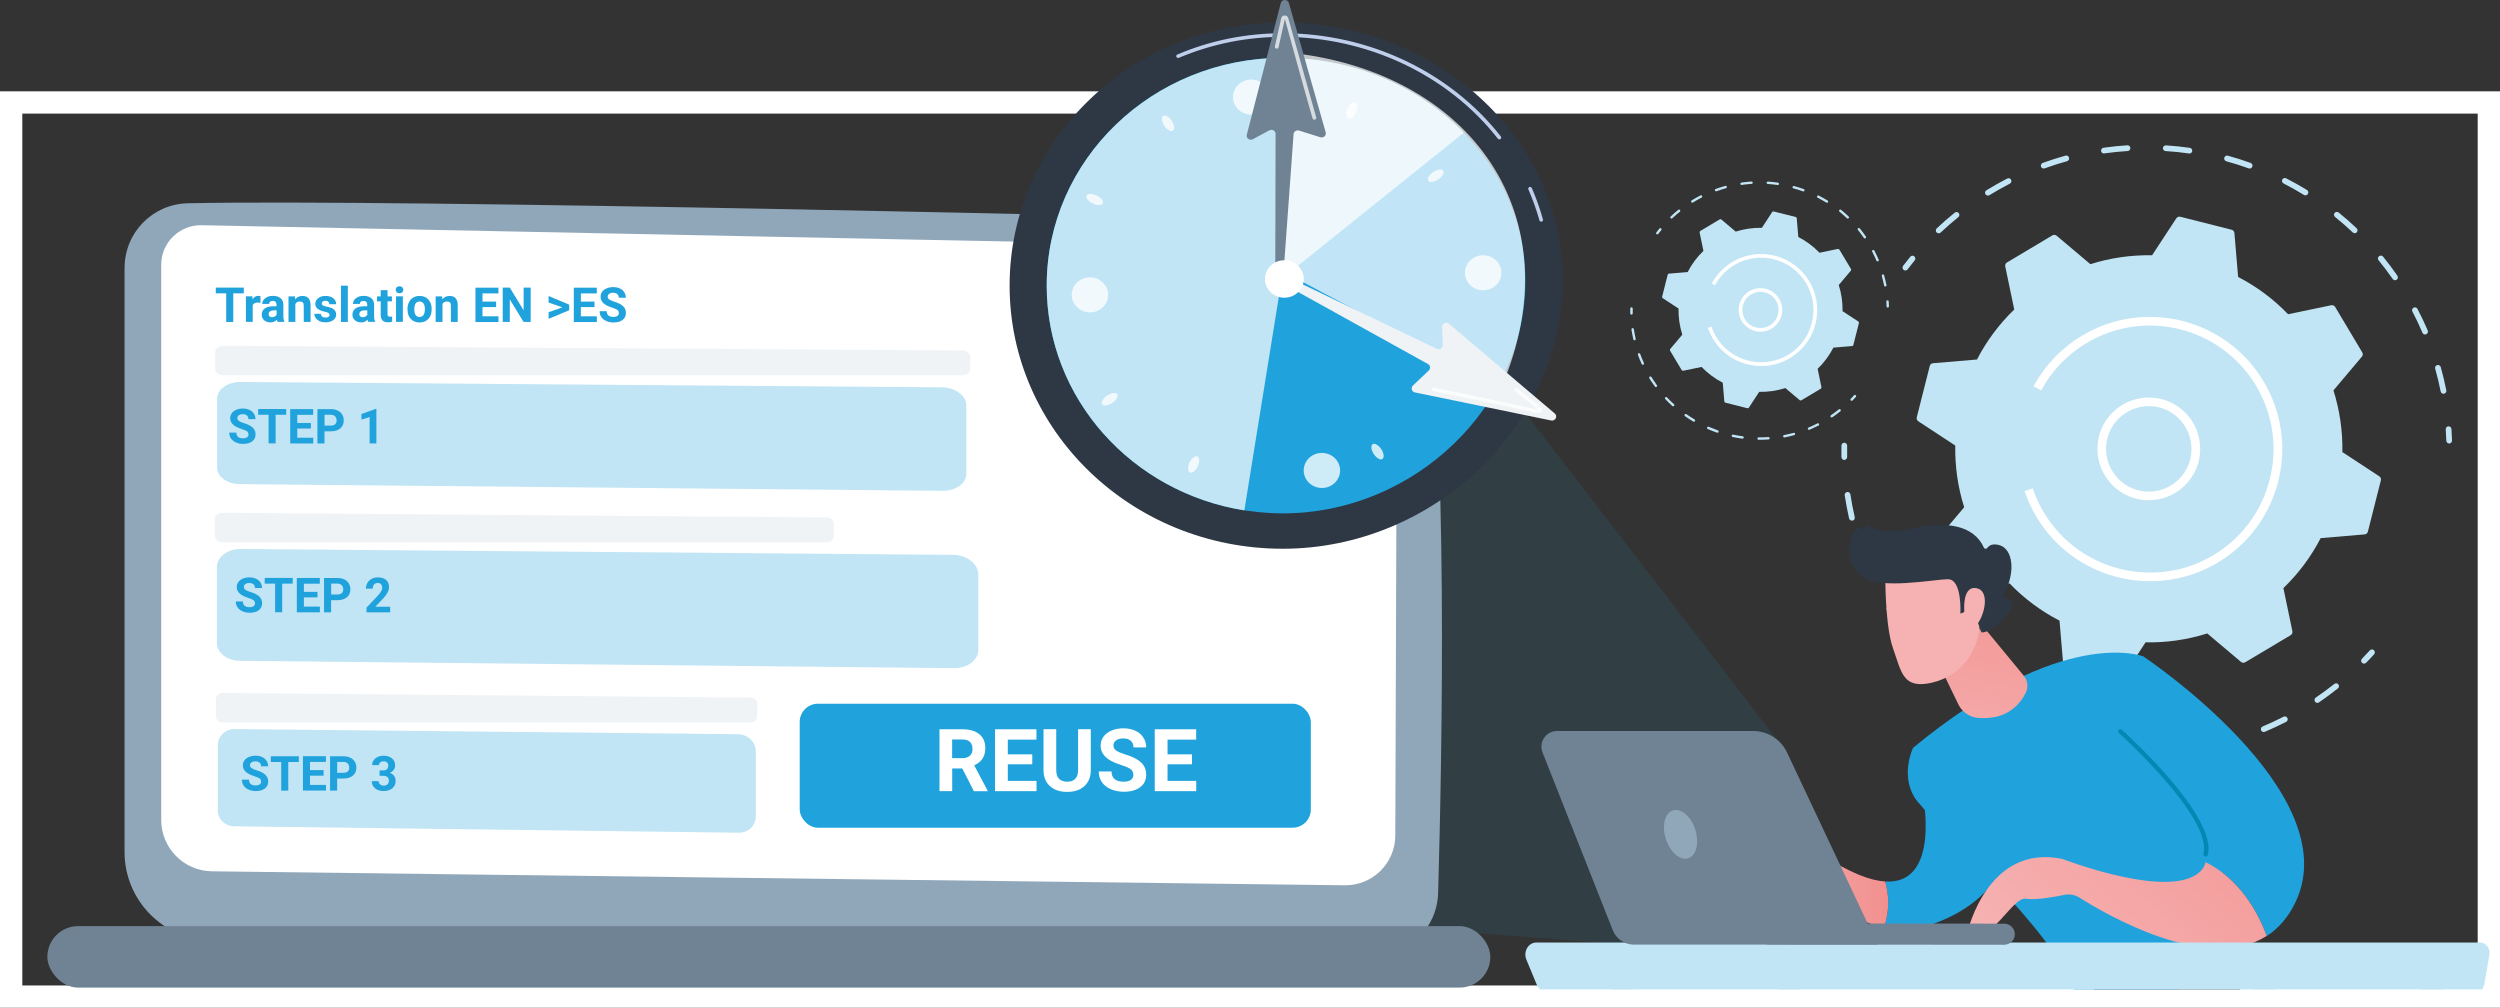 <?xml version="1.0" encoding="UTF-8"?><svg id="b" xmlns="http://www.w3.org/2000/svg" xmlns:xlink="http://www.w3.org/1999/xlink" viewBox="0 0 336.22 135.53"><rect x="0" y="0" width="336.22" height="135.53" fill="#333333" stroke="none"/><defs><clipPath id="d"><rect x="1.65" y="12.81" width="333.22" height="120.25" fill="none"/></clipPath><linearGradient id="e" x1="-13311.52" y1="119.44" x2="-13291.9" y2="119.44" gradientTransform="translate(-13057.57) rotate(-180) scale(1 -1)" gradientUnits="userSpaceOnUse"><stop offset="0" stop-color="#f2908f"/><stop offset="1" stop-color="#f6b2b2"/></linearGradient><linearGradient id="f" x1="269.69" y1="72.65" x2="262.34" y2="108.2" gradientTransform="matrix(1, 0, 0, 1, 0, 0)" xlink:href="#e"/><linearGradient id="g" x1="309.34" y1="96.83" x2="275.71" y2="134.13" gradientTransform="matrix(1, 0, 0, 1, 0, 0)" xlink:href="#e"/><linearGradient id="h" x1="-12582.83" y1="2150.52" x2="-12578.62" y2="2133.53" gradientTransform="translate(-11995.22 3210.57) rotate(157.22) scale(1 -1)" xlink:href="#e"/><linearGradient id="i" x1="-12587.86" y1="2149.27" x2="-12583.66" y2="2132.28" gradientTransform="translate(-11995.22 3210.57) rotate(157.22) scale(1 -1)" xlink:href="#e"/></defs><g id="c"><g><polygon points="238.69 99.1 187.06 32.07 186.09 124.55 218.52 127.03 238.69 99.1" fill="#20a3dd" opacity=".1"/><rect x="1.5" y="13.78" width="333.22" height="120.25" fill="none" stroke="#fff" stroke-miterlimit="10" stroke-width="3"/><g><g><path d="M256.25,36.38c-.08,0-.16-.03-.23-.08-.17-.13-.2-.37-.08-.54,.31-.41,.64-.83,.97-1.23,.14-.17,.38-.19,.54-.05,.17,.14,.19,.38,.05,.54-.32,.39-.64,.8-.95,1.21-.08,.1-.19,.15-.31,.15Z" fill="#c1e5f5"/><path d="M328.62,52.96c-.18,0-.34-.13-.38-.31-.2-1.03-.45-2.06-.74-3.07-.06-.21,.06-.42,.27-.48,.2-.06,.42,.06,.48,.27,.29,1.03,.54,2.08,.75,3.12,.04,.21-.09,.41-.3,.46-.03,0-.05,0-.08,0Zm-2.47-7.97c-.15,0-.29-.09-.36-.24-.41-.96-.86-1.92-1.35-2.85-.1-.19-.03-.42,.16-.52,.19-.1,.42-.03,.52,.16,.5,.95,.96,1.93,1.38,2.9,.08,.2,0,.42-.2,.51-.05,.02-.1,.03-.15,.03Zm-4.04-7.3c-.12,0-.24-.06-.32-.17-.6-.86-1.24-1.71-1.9-2.52-.14-.17-.11-.41,.06-.54,.17-.13,.41-.11,.54,.05,.67,.82,1.32,1.69,1.93,2.57,.12,.18,.08,.42-.1,.54-.07,.05-.14,.07-.22,.07Zm-61.38-6.31c-.1,0-.21-.04-.28-.12-.15-.16-.14-.4,.02-.55,.77-.73,1.59-1.44,2.42-2.11,.17-.13,.41-.11,.54,.06,.13,.17,.11,.41-.06,.54-.82,.66-1.61,1.36-2.37,2.07-.07,.07-.17,.11-.27,.11Zm55.95-.02c-.1,0-.19-.04-.27-.11-.76-.72-1.56-1.42-2.37-2.07-.17-.13-.19-.38-.06-.54,.13-.17,.38-.19,.54-.06,.83,.67,1.64,1.38,2.42,2.12,.16,.15,.16,.39,.01,.55-.08,.08-.18,.12-.28,.12Zm-49.33-5.06c-.13,0-.26-.07-.33-.18-.11-.18-.06-.42,.13-.53,.91-.56,1.85-1.09,2.8-1.58,.19-.1,.42-.02,.52,.17,.1,.19,.02,.42-.17,.52-.93,.48-1.85,1-2.75,1.55-.06,.04-.13,.06-.2,.06Zm42.71-.02c-.07,0-.14-.02-.2-.06-.89-.55-1.81-1.07-2.75-1.55-.19-.1-.27-.33-.17-.52,.1-.19,.33-.27,.52-.17,.95,.49,1.89,1.02,2.8,1.57,.18,.11,.24,.35,.13,.53-.07,.12-.2,.18-.33,.18Zm-35.21-3.62c-.16,0-.31-.1-.36-.25-.07-.2,.03-.42,.23-.5,1-.36,2.03-.69,3.06-.98,.21-.06,.42,.06,.48,.27,.06,.21-.06,.42-.27,.48-1.01,.28-2.02,.6-3,.96-.04,.02-.09,.02-.13,.02Zm27.69,0s-.09,0-.13-.02c-.98-.35-1.99-.68-3-.95-.21-.06-.33-.27-.27-.48,.06-.21,.27-.33,.48-.27,1.03,.28,2.06,.61,3.06,.97,.2,.07,.31,.29,.23,.5-.06,.16-.21,.26-.36,.26Zm-8.09-2.02s-.04,0-.06,0c-1.03-.15-2.09-.26-3.14-.32-.21-.01-.38-.2-.36-.41,.01-.21,.2-.37,.41-.36,1.07,.07,2.14,.18,3.2,.33,.21,.03,.36,.23,.33,.44-.03,.19-.19,.33-.38,.33Zm-11.5,0c-.19,0-.36-.14-.38-.33-.03-.21,.12-.41,.33-.44,1.06-.15,2.13-.26,3.2-.33,.22,0,.4,.15,.41,.36,.01,.21-.15,.4-.36,.41-1.04,.07-2.1,.17-3.14,.32-.02,0-.04,0-.06,0Z" fill="#c1e5f5"/><path d="M329.39,59.65c-.21,0-.38-.17-.39-.38-.02-.51-.04-1.02-.08-1.53-.01-.21,.15-.4,.36-.41,.21,0,.4,.15,.41,.36,.04,.52,.06,1.04,.08,1.56,0,.21-.16,.39-.38,.4h-.01Z" fill="#c1e5f5"/></g><g><path d="M317.93,89.25c-.1,0-.19-.04-.27-.11-.15-.15-.16-.39,0-.55,.36-.37,.71-.74,1.05-1.12,.14-.16,.39-.17,.55-.03,.16,.14,.17,.39,.03,.55-.34,.38-.7,.77-1.07,1.14-.08,.08-.18,.12-.28,.12Z" fill="#c1e5f5"/><path d="M288.76,101.61h-.35c-.21,0-.39-.18-.38-.39,0-.21,.18-.38,.39-.38h.35c.91,0,1.84-.03,2.76-.09,.21,0,.4,.15,.41,.36,.01,.21-.15,.4-.36,.41-.93,.06-1.88,.1-2.81,.1Zm-5.42-.36s-.03,0-.05,0c-1.04-.14-2.09-.32-3.12-.54-.21-.04-.34-.25-.3-.46,.04-.21,.25-.34,.46-.3,1.01,.21,2.04,.39,3.06,.53,.21,.03,.36,.22,.33,.44-.03,.19-.19,.34-.38,.34Zm13.25-.4c-.18,0-.34-.13-.38-.31-.04-.21,.1-.41,.31-.45,1.01-.2,2.03-.44,3.02-.72,.21-.06,.42,.06,.48,.27,.06,.21-.06,.42-.27,.48-1.01,.28-2.05,.53-3.08,.73-.03,0-.05,0-.08,0Zm-21.23-1.5s-.09,0-.13-.02c-.99-.34-1.98-.73-2.94-1.15-.2-.09-.29-.31-.2-.51,.09-.2,.31-.29,.51-.2,.94,.41,1.91,.79,2.89,1.13,.2,.07,.31,.29,.24,.49-.06,.16-.21,.26-.37,.26Zm29.09-.9c-.15,0-.29-.09-.36-.24-.08-.2,0-.42,.21-.51,.95-.4,1.89-.84,2.81-1.31,.19-.1,.42-.02,.52,.17,.1,.19,.02,.42-.17,.52-.94,.48-1.9,.93-2.87,1.34-.05,.02-.1,.03-.15,.03Zm-36.53-2.56c-.07,0-.14-.02-.2-.05-.9-.54-1.79-1.11-2.65-1.72-.17-.12-.22-.36-.09-.54,.12-.18,.36-.22,.54-.09,.84,.59,1.72,1.16,2.6,1.69,.18,.11,.24,.35,.14,.53-.07,.12-.2,.19-.33,.19Zm43.74-1.36c-.12,0-.25-.06-.32-.17-.12-.18-.07-.42,.1-.54,.85-.58,1.69-1.2,2.5-1.84,.17-.13,.41-.11,.54,.06,.13,.17,.11,.41-.06,.54-.82,.65-1.68,1.29-2.54,1.88-.07,.05-.14,.07-.22,.07Zm-50.34-3.53c-.09,0-.19-.03-.26-.1-.77-.71-1.53-1.45-2.25-2.22-.15-.16-.14-.4,.02-.55,.16-.15,.4-.14,.55,.02,.71,.75,1.45,1.49,2.21,2.18,.16,.14,.17,.39,.03,.55-.08,.08-.18,.13-.29,.13Zm-5.47-6.12c-.12,0-.24-.06-.31-.16-.49-.67-.96-1.36-1.41-2.06-.12-.19-.24-.38-.36-.57-.11-.18-.06-.42,.13-.53,.18-.11,.42-.06,.53,.13,.11,.19,.23,.37,.35,.56,.44,.69,.9,1.37,1.38,2.02,.13,.17,.09,.41-.09,.54-.07,.05-.15,.07-.23,.07Zm-4.15-7.09c-.15,0-.29-.08-.35-.23-.44-.95-.84-1.94-1.2-2.92-.07-.2,.03-.42,.23-.5,.2-.07,.42,.03,.5,.23,.35,.97,.75,1.93,1.18,2.87,.09,.19,0,.42-.19,.51-.05,.02-.11,.04-.16,.04Zm-2.64-7.77c-.18,0-.34-.12-.38-.3-.23-1.02-.43-2.07-.59-3.11-.03-.21,.11-.41,.33-.44,.21-.03,.41,.11,.44,.33,.15,1.02,.35,2.05,.58,3.05,.05,.21-.08,.42-.29,.46-.03,0-.06,0-.09,0Z" fill="#c1e5f5"/><path d="M248.04,61.86c-.21,0-.38-.17-.39-.38-.01-.52-.01-1.04,0-1.56,0-.21,.18-.38,.39-.38,.21,0,.38,.18,.38,.39,0,.51,0,1.03,0,1.53,0,.21-.16,.39-.38,.4h0Z" fill="#c1e5f5"/></g><g><path d="M257.78,56.13c-.05,.2,.03,.41,.21,.53l4.97,3.26c-.05,2.77,.34,5.58,1.2,8.3l-3.83,4.54c-.13,.16-.15,.39-.05,.56l3.65,6.12c.11,.18,.32,.27,.52,.23l5.81-1.21c1.98,2.06,4.26,3.74,6.72,5.01l.5,5.92c.02,.21,.16,.38,.37,.43l6.91,1.75c.2,.05,.41-.03,.53-.21l3.26-4.97c2.77,.05,5.58-.34,8.3-1.2l4.54,3.83c.16,.13,.39,.15,.56,.05l6.12-3.65c.18-.11,.27-.31,.23-.52l-1.21-5.81c2.06-1.98,3.74-4.26,5.01-6.72l5.92-.5c.21-.02,.38-.16,.43-.37l1.75-6.91c.05-.2-.03-.41-.21-.53l-4.97-3.26c.05-2.77-.34-5.58-1.2-8.3l3.83-4.54c.13-.16,.15-.39,.05-.56l-3.65-6.12c-.11-.18-.32-.27-.52-.23l-5.81,1.21c-1.98-2.06-4.26-3.74-6.72-5.01l-.5-5.92c-.02-.21-.16-.38-.37-.43l-6.91-1.75c-.2-.05-.41,.03-.53,.21l-3.26,4.97c-2.77-.05-5.58,.34-8.3,1.2l-4.54-3.83c-.16-.13-.39-.15-.56-.05l-6.12,3.65c-.18,.11-.27,.31-.23,.52l1.21,5.81c-2.06,1.98-3.74,4.26-5.01,6.72l-5.92,.5c-.21,.02-.38,.16-.43,.37l-1.75,6.91Z" fill="#c1e5f5"/><path d="M288.99,67.28h0c-1.85,0-3.58-.72-4.89-2.03-1.3-1.31-2.02-3.04-2.02-4.89,0-1.85,.72-3.58,2.03-4.88,2.7-2.69,7.08-2.69,9.77,0,1.3,1.31,2.02,3.04,2.02,4.89,0,1.85-.72,3.58-2.03,4.88-1.3,1.3-3.04,2.02-4.88,2.02Zm0-12.66c-1.53,0-2.98,.6-4.06,1.68-1.09,1.08-1.69,2.53-1.69,4.06,0,1.54,.6,2.98,1.68,4.07,1.08,1.09,2.53,1.69,4.06,1.69h0c1.53,0,2.98-.6,4.06-1.68,1.09-1.08,1.69-2.53,1.69-4.06,0-1.54-.6-2.98-1.68-4.07-1.08-1.09-2.53-1.69-4.06-1.69h0Z" fill="#fff"/><path d="M289.17,78.17c-6.07,0-11.98-3.1-15.31-8.68-.65-1.09-1.18-2.25-1.58-3.44l1.1-.37c.38,1.11,.87,2.2,1.48,3.21,3.68,6.19,10.78,9.11,17.47,7.81,.01,0,.02,0,.04,0,.01,0,.03,0,.04,0,1.8-.36,3.57-1.03,5.23-2.02,3.81-2.27,6.52-5.89,7.61-10.2,.35-1.36,.52-2.74,.52-4.12,0-2.96-.8-5.87-2.35-8.47-4.69-7.87-14.91-10.46-22.78-5.77-2.59,1.54-4.71,3.75-6.13,6.39l-1.02-.55c1.52-2.82,3.79-5.19,6.56-6.84,8.42-5.02,19.36-2.25,24.38,6.18,1.66,2.79,2.51,5.9,2.51,9.06,0,1.47-.18,2.94-.55,4.4-1.17,4.6-4.06,8.48-8.14,10.91-2.84,1.69-5.98,2.5-9.07,2.5Z" fill="#fff"/></g></g><g><g><path d="M222.89,31.52s-.07-.01-.1-.03c-.07-.05-.09-.16-.03-.23,.13-.18,.27-.35,.41-.52,.06-.07,.16-.08,.23-.02,.07,.06,.08,.16,.02,.23-.14,.17-.27,.34-.4,.51-.03,.04-.08,.07-.13,.07Z" fill="#c1e5f5"/><path d="M253.55,38.54c-.08,0-.15-.05-.16-.13-.09-.43-.19-.87-.31-1.3-.02-.09,.03-.18,.11-.2,.09-.03,.18,.03,.2,.11,.12,.44,.23,.88,.32,1.32,.02,.09-.04,.18-.13,.19-.01,0-.02,0-.03,0Zm-1.04-3.38c-.06,0-.12-.04-.15-.1-.17-.41-.37-.81-.57-1.21-.04-.08-.01-.18,.07-.22,.08-.04,.18-.01,.22,.07,.21,.4,.41,.82,.58,1.23,.04,.08,0,.18-.09,.22-.02,0-.04,.01-.06,.01Zm-1.71-3.09c-.05,0-.1-.02-.13-.07-.25-.37-.52-.72-.8-1.07-.06-.07-.05-.17,.02-.23,.07-.06,.17-.05,.23,.02,.29,.35,.56,.72,.82,1.09,.05,.07,.03,.18-.04,.23-.03,.02-.06,.03-.09,.03Zm-26-2.67s-.09-.02-.12-.05c-.06-.07-.06-.17,0-.23,.33-.31,.67-.61,1.03-.9,.07-.06,.17-.05,.23,.02,.06,.07,.05,.17-.02,.23-.35,.28-.68,.57-1.01,.88-.03,.03-.07,.04-.11,.04Zm23.7,0s-.08-.01-.11-.05c-.32-.3-.66-.6-1-.88-.07-.06-.08-.16-.02-.23,.06-.07,.16-.08,.23-.02,.35,.28,.7,.59,1.02,.9,.07,.06,.07,.17,0,.23-.03,.03-.08,.05-.12,.05Zm-20.9-2.14c-.06,0-.11-.03-.14-.08-.05-.08-.02-.18,.05-.23,.39-.24,.78-.46,1.19-.67,.08-.04,.18,0,.22,.07,.04,.08,0,.18-.07,.22-.39,.2-.78,.42-1.16,.66-.03,.02-.06,.02-.09,.02Zm18.1,0s-.06,0-.09-.02c-.38-.23-.77-.45-1.16-.65-.08-.04-.11-.14-.07-.22,.04-.08,.14-.11,.22-.07,.4,.21,.8,.43,1.19,.67,.08,.05,.1,.15,.05,.23-.03,.05-.08,.08-.14,.08Zm-14.91-1.53c-.07,0-.13-.04-.15-.11-.03-.09,.01-.18,.1-.21,.43-.15,.86-.29,1.3-.41,.09-.02,.18,.03,.2,.11,.02,.09-.03,.18-.11,.2-.43,.12-.86,.25-1.27,.41-.02,0-.04,0-.06,0Zm11.73,0s-.04,0-.06,0c-.42-.15-.85-.29-1.27-.4-.09-.02-.14-.11-.11-.2,.02-.09,.11-.14,.2-.11,.44,.12,.87,.26,1.3,.41,.09,.03,.13,.12,.1,.21-.02,.07-.09,.11-.15,.11Zm-3.43-.85s-.02,0-.02,0c-.44-.06-.89-.11-1.33-.14-.09,0-.16-.08-.15-.17,0-.09,.09-.16,.17-.15,.45,.03,.91,.08,1.35,.14,.09,.01,.15,.1,.14,.19-.01,.08-.08,.14-.16,.14Zm-4.87,0c-.08,0-.15-.06-.16-.14-.01-.09,.05-.17,.14-.19,.45-.06,.9-.11,1.35-.14,.09,0,.17,.06,.17,.15,0,.09-.06,.17-.15,.17-.44,.03-.89,.07-1.33,.14,0,0-.02,0-.02,0Z" fill="#c1e5f5"/><path d="M253.88,41.37c-.09,0-.16-.07-.16-.16,0-.22-.02-.43-.03-.65,0-.09,.06-.17,.15-.17,.09,0,.17,.06,.17,.15,.02,.22,.03,.44,.03,.66,0,.09-.07,.17-.16,.17h0Z" fill="#c1e5f5"/></g><g><path d="M249.02,53.91s-.08-.02-.11-.05c-.06-.06-.07-.17,0-.23,.15-.16,.3-.32,.44-.47,.06-.07,.16-.07,.23-.01,.07,.06,.07,.16,.01,.23-.15,.16-.3,.33-.45,.48-.03,.03-.07,.05-.12,.05Z" fill="#c1e5f5"/><path d="M236.66,59.15h-.15c-.09,0-.16-.08-.16-.17,0-.09,.07-.16,.16-.16h.15c.39,0,.78-.01,1.17-.04,.09,0,.17,.06,.17,.15,0,.09-.06,.17-.15,.17-.4,.03-.8,.04-1.19,.04Zm-2.3-.15s-.01,0-.02,0c-.44-.06-.88-.14-1.32-.23-.09-.02-.15-.11-.13-.19,.02-.09,.11-.14,.19-.13,.43,.09,.86,.17,1.29,.22,.09,.01,.15,.09,.14,.18-.01,.08-.08,.14-.16,.14Zm5.61-.17c-.08,0-.15-.05-.16-.13-.02-.09,.04-.18,.13-.19,.43-.08,.86-.19,1.28-.3,.09-.02,.18,.03,.2,.11,.02,.09-.03,.18-.11,.2-.43,.12-.87,.22-1.3,.31-.01,0-.02,0-.03,0Zm-9-.64s-.04,0-.05,0c-.42-.15-.84-.31-1.25-.49-.08-.04-.12-.13-.08-.22,.04-.08,.13-.12,.22-.08,.4,.17,.81,.33,1.22,.48,.09,.03,.13,.12,.1,.21-.02,.07-.09,.11-.15,.11Zm12.32-.38c-.06,0-.12-.04-.15-.1-.04-.08,0-.18,.09-.21,.4-.17,.8-.35,1.19-.56,.08-.04,.18,0,.22,.07,.04,.08,0,.18-.07,.22-.4,.2-.81,.39-1.21,.57-.02,0-.04,.01-.06,.01Zm-15.48-1.09s-.06,0-.08-.02c-.38-.23-.76-.47-1.12-.73-.07-.05-.09-.15-.04-.23,.05-.07,.15-.09,.23-.04,.36,.25,.73,.49,1.1,.71,.08,.05,.1,.15,.06,.22-.03,.05-.09,.08-.14,.08Zm18.53-.58c-.05,0-.1-.03-.14-.07-.05-.07-.03-.18,.04-.23,.36-.25,.72-.51,1.06-.78,.07-.06,.17-.05,.23,.03,.06,.07,.05,.17-.03,.23-.35,.28-.71,.55-1.08,.8-.03,.02-.06,.03-.09,.03Zm-21.32-1.49s-.08-.01-.11-.04c-.33-.3-.65-.62-.95-.94-.06-.07-.06-.17,0-.23,.07-.06,.17-.06,.23,0,.3,.32,.61,.63,.94,.92,.07,.06,.07,.16,.01,.23-.03,.04-.08,.05-.12,.05Zm-2.32-2.59c-.05,0-.1-.02-.13-.07-.21-.28-.41-.58-.6-.87-.05-.08-.1-.16-.15-.24-.05-.08-.02-.18,.05-.23,.08-.05,.18-.02,.23,.05,.05,.08,.1,.16,.15,.24,.19,.29,.38,.58,.58,.86,.05,.07,.04,.18-.04,.23-.03,.02-.06,.03-.1,.03Zm-1.76-3c-.06,0-.12-.04-.15-.1-.18-.4-.36-.82-.51-1.24-.03-.09,.01-.18,.1-.21,.08-.03,.18,.01,.21,.1,.15,.41,.32,.82,.5,1.22,.04,.08,0,.18-.08,.22-.02,.01-.05,.01-.07,.01Zm-1.12-3.29c-.07,0-.14-.05-.16-.13-.1-.43-.18-.88-.25-1.32-.01-.09,.05-.17,.14-.19,.09-.01,.17,.05,.19,.14,.06,.43,.15,.87,.24,1.29,.02,.09-.03,.18-.12,.2-.01,0-.02,0-.04,0Z" fill="#c1e5f5"/><path d="M219.41,42.31c-.09,0-.16-.07-.16-.16,0-.22,0-.44,0-.66,0-.09,.08-.16,.17-.16,.09,0,.16,.08,.16,.17,0,.22,0,.44,0,.65,0,.09-.07,.17-.16,.17h0Z" fill="#c1e5f5"/></g><g><path d="M223.54,39.89c-.02,.09,.01,.18,.09,.22l2.11,1.38c-.02,1.18,.14,2.36,.51,3.52l-1.62,1.92c-.06,.07-.06,.16-.02,.24l1.55,2.59c.05,.08,.13,.11,.22,.1l2.46-.51c.84,.87,1.8,1.58,2.85,2.12l.21,2.51c0,.09,.07,.16,.16,.18l2.93,.74c.09,.02,.18-.01,.22-.09l1.38-2.11c1.18,.02,2.36-.14,3.52-.51l1.92,1.62c.07,.06,.16,.06,.24,.02l2.59-1.55c.08-.05,.11-.13,.1-.22l-.51-2.46c.87-.84,1.58-1.8,2.12-2.85l2.51-.21c.09,0,.16-.07,.18-.16l.74-2.93c.02-.09-.01-.18-.09-.22l-2.11-1.38c.02-1.18-.14-2.36-.51-3.52l1.62-1.92c.06-.07,.06-.16,.02-.24l-1.55-2.59c-.05-.08-.13-.11-.22-.1l-2.46,.51c-.84-.87-1.8-1.58-2.85-2.12l-.21-2.51c0-.09-.07-.16-.16-.18l-2.93-.74c-.09-.02-.18,.01-.22,.09l-1.38,2.11c-1.18-.02-2.36,.14-3.52,.51l-1.92-1.62c-.07-.06-.16-.06-.24-.02l-2.59,1.55c-.08,.05-.11,.13-.1,.22l.51,2.46c-.87,.84-1.58,1.8-2.12,2.85l-2.51,.21c-.09,0-.16,.07-.18,.16l-.74,2.93Z" fill="#c1e5f5"/><path d="M236.76,44.61h0c-.78,0-1.52-.31-2.07-.86-.55-.55-.86-1.29-.86-2.07,0-.78,.31-1.52,.86-2.07,1.14-1.14,3-1.14,4.14,0,.55,.55,.86,1.29,.86,2.07,0,.78-.31,1.52-.86,2.07-.55,.55-1.29,.86-2.07,.86Zm0-5.36c-.65,0-1.26,.25-1.72,.71-.46,.46-.71,1.07-.71,1.72,0,.65,.25,1.26,.71,1.72,.46,.46,1.07,.71,1.72,.71h0c.65,0,1.26-.25,1.72-.71,.46-.46,.71-1.07,.71-1.72,0-.65-.25-1.26-.71-1.72-.46-.46-1.07-.71-1.72-.71h0Z" fill="#fff"/><path d="M236.84,49.22c-2.57,0-5.08-1.31-6.48-3.68-.27-.46-.5-.95-.67-1.46l.47-.16c.16,.47,.37,.93,.63,1.36,1.56,2.62,4.57,3.86,7.4,3.31,0,0,.01,0,.02,0,0,0,.01,0,.02,0,.76-.15,1.51-.43,2.22-.85,1.62-.96,2.76-2.5,3.22-4.32,.15-.58,.22-1.16,.22-1.74,0-1.25-.34-2.49-.99-3.59-1.99-3.34-6.32-4.43-9.65-2.45-1.1,.65-1.99,1.59-2.6,2.71l-.43-.23c.64-1.2,1.6-2.2,2.78-2.9,3.57-2.13,8.2-.95,10.33,2.62,.7,1.18,1.06,2.5,1.06,3.84,0,.62-.08,1.25-.23,1.87-.49,1.95-1.72,3.59-3.45,4.62-1.21,.72-2.53,1.06-3.84,1.06Z" fill="#fff"/></g></g><g clip-path="url(#d)"><g><g><path d="M280.6,133.85s-19.98,3.46-28.56,11.38c-8.57,7.92,7.87,33.18,7.87,33.18,0,0,2.69-.02,5.96-2.81,0,0-9.75-19-1.35-24.54,9.45-6.23,20.33-7.63,20.33-7.63l-4.06-8.97-.19-.61Z" fill="#2e3844"/><path d="M299.84,127.85s4.44,11.87,0,15.48c-4.44,3.61-15.03,7.67-17.39,14.86s-6.38,21.16-11.75,26.11c0,0-3.77-.37-5.19-1.87,0,0,3.06-20.86,5.08-26.21,1.75-4.63,4.32-11.32,9.26-15.06,1.41-1.07,1.17-2.77,.51-4.41l-1.19-3,20.68-5.9Z" fill="#2e3844"/><path d="M253.55,118.55c7.44,.45,5.12-11.44,4.99-11.91l11.29,7.98s-.6,6.36-9.99,9.69c-2.38,.84-4.55,.88-6.47,.47,.82-2.39,.65-4.53,.17-6.23Z" fill="#20a3dd"/><path d="M239.16,114.97c2.77-1.93,5.91,0,5.91,0,3.71,2.42,6.45,3.46,8.47,3.58,.48,1.7,.65,3.84-.17,6.23-4.15-.89-7.13-3.9-8.42-5.44-.46-.56-1.29-.65-1.86-.2-.58,.46-1.14,1.08-1.04,1.74,.2,1.3-1.3,1.71-1.42,1.24-.11-.47,.51-3.26,.51-3.26,0,0-3.01,3.02-4.18,4.19-1.17,1.16-2.65,0-2.65,0,0,0,2.05-6.14,4.83-8.07Z" fill="url(#e)"/><path d="M288.25,88.28s-10.83-4.33-30.97,12.3c0,0-1.68,3.48,.15,6.58,1.84,3.1,19.33,18.21,21.73,26.59,0,0,10.42,3.39,21.2-4.64,0,0-.95-23.32-12.11-40.83Z" fill="#20a3dd"/><path d="M266.84,84.41l5.33,6.46c.53,.64,.65,1.53,.28,2.28-.74,1.51-2.49,3.71-6.39,3.4-1.16-.09-2.18-.79-2.69-1.83l-3.73-7.7,7.19-2.61Z" fill="url(#f)"/><path d="M296.63,115.95c1.26-5.12-11.47-16.53-11.47-16.53l3.09-11.14s27.49,18.3,20.48,33.02c-1,2.11-2.34,3.59-3.88,4.58-2.21-5.96-5.74-8.69-8.22-9.92Z" fill="#20a3dd"/><path d="M296.64,115.2c.14,0,.26-.09,.29-.23,1.29-5.23-11.04-16.35-11.57-16.83-.12-.11-.31-.1-.42,.02-.11,.12-.1,.31,.02,.42,.13,.11,12.58,11.35,11.38,16.23-.04,.16,.06,.32,.22,.36,.02,0,.05,0,.07,0Z" fill="#0288b3"/><path d="M277.35,115.51s15.09,5.86,18.78,1.45c.25-.3,.41-.64,.5-1.01,2.48,1.23,6,3.96,8.22,9.92-7.94,5.07-21.51-2.82-25.18-5.15-.6-.38-1.33-.52-2.03-.37-1.42,.29-3.86,.72-5.18,.52-1.93-.3-4.7,6.51-7.83,4.41,0,0,2.68-11.83,12.71-9.77Z" fill="url(#g)"/><g><path d="M253.55,76.97s-.09,7.04,1.04,10.23c1.14,3.2,1.31,5.5,5.19,4.62,3.87-.89,6.16-3.96,6.5-7.76,0,0,.57-5.88-.83-7.6-1.4-1.72-11.9,.51-11.9,.51Z" fill="url(#h)"/><path d="M264.11,82.34l-.46,.19s.26-4.65-1.68-4.63c-1.94,.02-9.04,1.43-11.43-.3-2.3-1.67-2.3-5.07-.82-6.64,.09-.1,.25-.1,.36-.02l.27,.22c.18,.15,.46,0,.43-.24h0c-.03-.23,.23-.38,.41-.25,.72,.51,2.37,1.15,5.75,.41,4.8-1.05,8.5-.48,9.87,2.57,.09,.19,.34,.21,.46,.04,.24-.34,.73-.65,1.68-.36,1.65,.51,2.27,3.39,.51,6.71-.08,.16,0,.36,.18,.39,.62,.11,1.66,.56,.2,2.35-1.49,1.83-2.67,2.2-3.15,2.27-.13,.02-.25-.05-.29-.18l-.98-2.8c-.05-.14-.21-.22-.35-.16l-.97,.41Z" fill="#2e3844"/><path d="M264.24,82.96s-.61-4.21,1.54-3.86c2.15,.35,.9,4.63-.41,5.35l-1.14-1.48Z" fill="url(#i)"/></g></g><g><g><path d="M213.68,194.98c-.18,0-.35-.03-.53-.11-.68-.28-.99-1.04-.7-1.69l27.91-62.81c.29-.65,1.07-.96,1.75-.67,.68,.28,.99,1.04,.7,1.69l-27.91,62.81c-.22,.49-.71,.78-1.22,.78Z" fill="#c1e5f5"/><path d="M245.12,194.98c-.52,0-1.01-.29-1.22-.78l-27.91-62.81c-.29-.65,.02-1.41,.7-1.69,.67-.28,1.46,.02,1.75,.67l27.91,62.81c.29,.65-.02,1.41-.7,1.69-.17,.07-.35,.11-.53,.11Z" fill="#c1e5f5"/><path d="M300.07,194.98c-.18,0-.35-.03-.53-.11-.68-.28-.99-1.04-.7-1.69l27.91-62.81c.29-.65,1.07-.96,1.75-.67,.68,.28,.99,1.04,.7,1.69l-27.91,62.81c-.22,.49-.71,.78-1.22,.78Z" fill="#c1e5f5"/><path d="M331.52,194.98c-.52,0-1.01-.29-1.22-.78l-27.91-62.81c-.29-.65,.02-1.41,.7-1.69,.67-.28,1.46,.02,1.75,.67l27.91,62.81c.29,.65-.02,1.41-.7,1.69-.17,.07-.35,.11-.53,.11Z" fill="#c1e5f5"/></g><path d="M334.79,128.43c.07-.41-.03-.84-.26-1.16-.24-.32-.59-.51-.97-.51h-126.97c-.49,0-.95,.28-1.22,.75-.27,.46-.3,1.05-.09,1.55l1.38,3.33c.32,.76,1,1.25,1.75,1.25h124.28c.7,0,1.3-.55,1.43-1.32l.67-3.89Z" fill="#c1e5f5"/></g><g><path d="M269.62,127.06s-.05,0-.07,0l-31.67-.03c-.78,0-1.42-.64-1.42-1.42,0-.78,.64-1.43,1.42-1.42l31.67,.03c.78,0,1.42,.64,1.42,1.42,0,.76-.6,1.38-1.35,1.41Z" fill="#708394"/><path d="M209.41,98.31h26.37c1.95,0,3.72,1.12,4.55,2.88l12.19,25.85h-32.78c-1.25,0-2.38-.77-2.84-1.93l-9.45-23.92c-.55-1.38,.47-2.88,1.96-2.88Z" fill="#708394"/><path d="M227.99,111.57c.57,1.78,.15,3.5-.94,3.85-1.09,.35-2.44-.8-3.01-2.58-.57-1.78-.15-3.5,.94-3.85,1.09-.35,2.44,.8,3.01,2.58Z" fill="#90a7ba"/></g></g></g><g><g><g><g><g><path d="M16.75,36V114.58c0,6.46,5.15,11.75,11.61,11.92,28.7,.74,129.08,2.53,156.41,2.13,4.7-.07,8.5-3.83,8.64-8.52,.53-18.26,1.38-62.15-1.78-82.53-.67-4.29-4.29-7.5-8.63-7.64-24.05-.77-130.46-3.21-157.77-2.6-4.71,.11-8.47,3.95-8.47,8.66Z" fill="#90a7ba"/><path d="M21.68,35.62V110.27c0,3.77,3.03,6.85,6.8,6.91l152.35,1.88c3.74,.06,6.81-2.95,6.82-6.7l.25-73.99c0-2.68-2.12-4.87-4.8-4.93L27.14,30.29c-2.99-.07-5.46,2.33-5.46,5.32Z" fill="#fff"/></g><g><path d="M129.3,50.48H30.12c-.66,0-1.19-.38-1.19-.85v-2.28c0-.47,.54-.86,1.2-.85l99.19,.63c.65,0,1.18,.38,1.18,.85v1.65c0,.47-.53,.85-1.19,.85Z" fill="#f0f3f6"/><path d="M126.77,66.01l-94.54-.9c-1.68-.02-3.03-1-3.03-2.2v-9.31c0-1.24,1.41-2.24,3.14-2.23l94.26,.72c1.86,.01,3.36,1.1,3.36,2.43v9.23c0,1.26-1.43,2.27-3.19,2.26Z" fill="#c1e5f5"/><path d="M111.16,72.94H29.87c-.54,0-.98-.38-.98-.85v-2.28c0-.47,.44-.86,.99-.85l81.29,.63c.54,0,.97,.38,.97,.85v1.65c0,.47-.44,.85-.98,.85Z" fill="#f0f3f6"/><path d="M128.33,89.86l-96.08-.99c-1.71-.02-3.08-1.09-3.08-2.41v-10.19c0-1.36,1.43-2.45,3.19-2.44l95.8,.79c1.89,.02,3.41,1.2,3.41,2.66v10.11c0,1.38-1.46,2.49-3.24,2.47Z" fill="#c1e5f5"/><path d="M100.97,97.17H29.89c-.47,0-.85-.38-.85-.85v-2.28c0-.47,.39-.86,.86-.85l71.09,.63c.47,0,.85,.38,.85,.85v1.65c0,.47-.38,.85-.85,.85Z" fill="#f0f3f6"/><path d="M99.37,111.99l-67.89-.86c-1.21-.02-2.18-.95-2.18-2.1v-8.86c0-1.18,1.01-2.13,2.25-2.12l67.69,.69c1.33,.01,2.41,1.05,2.41,2.31v8.79c0,1.2-1.03,2.16-2.29,2.15Z" fill="#c1e5f5"/></g></g><rect x="107.55" y="94.64" width="68.74" height="16.68" rx="2.46" ry="2.46" fill="#20a3dd"/><g><path d="M33.41,58.42c0-.18-.06-.32-.19-.41s-.36-.2-.69-.3c-.33-.11-.59-.21-.78-.32-.52-.28-.79-.67-.79-1.15,0-.25,.07-.47,.21-.67,.14-.2,.34-.35,.61-.46,.26-.11,.56-.17,.89-.17s.62,.06,.88,.18,.46,.29,.6,.51c.14,.22,.21,.47,.21,.74h-.95c0-.21-.07-.38-.2-.49-.13-.12-.32-.18-.56-.18s-.41,.05-.54,.15c-.13,.1-.19,.23-.19,.39,0,.15,.08,.28,.23,.38,.15,.1,.37,.2,.67,.29,.54,.16,.94,.37,1.18,.61,.25,.24,.37,.54,.37,.9,0,.4-.15,.71-.45,.94-.3,.23-.71,.34-1.22,.34-.36,0-.68-.06-.97-.2-.29-.13-.52-.31-.67-.53-.15-.23-.23-.49-.23-.79h.96c0,.51,.3,.77,.91,.77,.23,0,.4-.05,.53-.14,.13-.09,.19-.22,.19-.39Z" fill="#20a3dd"/><path d="M38.49,55.78h-1.42v3.85h-.95v-3.85h-1.4v-.77h3.77v.77Z" fill="#20a3dd"/><path d="M41.81,57.63h-1.83v1.24h2.15v.77h-3.1v-4.62h3.09v.77h-2.14v1.1h1.83v.75Z" fill="#20a3dd"/><path d="M43.64,58.01v1.63h-.95v-4.62h1.8c.35,0,.65,.06,.92,.19s.47,.31,.61,.54c.14,.23,.21,.5,.21,.8,0,.45-.16,.81-.47,1.07-.31,.26-.74,.39-1.29,.39h-.83Zm0-.77h.85c.25,0,.44-.06,.58-.18,.13-.12,.2-.29,.2-.51s-.07-.41-.2-.55-.32-.21-.55-.22h-.87v1.45Z" fill="#20a3dd"/><path d="M50.63,59.63h-.92v-3.54l-1.1,.34v-.75l1.91-.69h.1v4.63Z" fill="#20a3dd"/></g><g><path d="M34.29,81.13c0-.18-.06-.32-.19-.41s-.36-.2-.69-.3c-.33-.11-.59-.21-.78-.32-.52-.28-.79-.67-.79-1.15,0-.25,.07-.47,.21-.67,.14-.2,.34-.35,.61-.46,.26-.11,.56-.17,.89-.17s.62,.06,.88,.18,.46,.29,.6,.51c.14,.22,.21,.47,.21,.74h-.95c0-.21-.07-.38-.2-.49-.13-.12-.32-.18-.56-.18s-.41,.05-.54,.15c-.13,.1-.19,.23-.19,.39,0,.15,.08,.28,.23,.38,.15,.1,.37,.2,.67,.29,.54,.16,.94,.37,1.18,.61,.25,.24,.37,.54,.37,.9,0,.4-.15,.71-.45,.94-.3,.23-.71,.34-1.22,.34-.36,0-.68-.06-.97-.2-.29-.13-.52-.31-.67-.53-.15-.23-.23-.49-.23-.79h.96c0,.51,.3,.77,.91,.77,.23,0,.4-.05,.53-.14,.13-.09,.19-.22,.19-.39Z" fill="#20a3dd"/><path d="M39.37,78.49h-1.42v3.85h-.95v-3.85h-1.4v-.77h3.77v.77Z" fill="#20a3dd"/><path d="M42.7,80.34h-1.83v1.24h2.15v.77h-3.1v-4.62h3.09v.77h-2.14v1.1h1.83v.75Z" fill="#20a3dd"/><path d="M44.53,80.72v1.63h-.95v-4.62h1.8c.35,0,.65,.06,.92,.19s.47,.31,.61,.54c.14,.23,.21,.5,.21,.8,0,.45-.16,.81-.47,1.07-.31,.26-.74,.39-1.29,.39h-.83Zm0-.77h.85c.25,0,.44-.06,.58-.18,.13-.12,.2-.29,.2-.51s-.07-.41-.2-.55-.32-.21-.55-.22h-.87v1.45Z" fill="#20a3dd"/><path d="M52.46,82.35h-3.17v-.63l1.5-1.59c.21-.22,.36-.42,.46-.59,.1-.17,.15-.33,.15-.48,0-.21-.05-.37-.16-.48-.1-.12-.25-.18-.44-.18-.21,0-.37,.07-.49,.21s-.18,.33-.18,.56h-.92c0-.28,.07-.54,.2-.77s.32-.42,.57-.55,.52-.2,.83-.2c.48,0,.85,.11,1.11,.34,.26,.23,.4,.55,.4,.97,0,.23-.06,.46-.18,.7s-.32,.51-.61,.83l-1.05,1.11h1.99v.74Z" fill="#20a3dd"/></g><g><path d="M35.11,105.11c0-.18-.06-.32-.19-.41s-.36-.2-.69-.3c-.33-.11-.59-.21-.78-.32-.52-.28-.79-.67-.79-1.15,0-.25,.07-.47,.21-.67,.14-.2,.34-.35,.61-.46,.26-.11,.56-.17,.89-.17s.62,.06,.88,.18c.26,.12,.46,.29,.6,.51,.14,.22,.21,.47,.21,.74h-.95c0-.21-.07-.38-.2-.49s-.32-.18-.56-.18-.41,.05-.54,.15c-.13,.1-.19,.23-.19,.39,0,.15,.08,.28,.23,.38,.15,.1,.37,.2,.67,.29,.54,.16,.94,.37,1.18,.61,.25,.24,.37,.54,.37,.9,0,.4-.15,.71-.45,.94-.3,.23-.71,.34-1.22,.34-.36,0-.68-.07-.97-.2-.29-.13-.52-.31-.67-.54s-.23-.49-.23-.79h.96c0,.51,.3,.77,.91,.77,.23,0,.4-.05,.53-.14s.19-.22,.19-.39Z" fill="#20a3dd"/><path d="M40.19,102.48h-1.42v3.85h-.95v-3.85h-1.4v-.77h3.77v.77Z" fill="#20a3dd"/><path d="M43.52,104.32h-1.83v1.24h2.15v.76h-3.1v-4.62h3.09v.77h-2.14v1.1h1.83v.75Z" fill="#20a3dd"/><path d="M45.34,104.7v1.63h-.95v-4.62h1.8c.35,0,.65,.06,.92,.19s.47,.31,.61,.54c.14,.23,.21,.5,.21,.8,0,.45-.16,.81-.47,1.07-.31,.26-.74,.39-1.29,.39h-.83Zm0-.77h.85c.25,0,.44-.06,.58-.18,.13-.12,.2-.29,.2-.51s-.07-.41-.2-.55-.32-.21-.55-.22h-.87v1.45Z" fill="#20a3dd"/><path d="M51.04,103.61h.49c.23,0,.41-.06,.52-.17,.11-.12,.17-.27,.17-.46s-.06-.33-.17-.44c-.11-.1-.26-.16-.46-.16-.18,0-.32,.05-.44,.14s-.18,.22-.18,.38h-.92c0-.24,.06-.46,.2-.65,.13-.19,.31-.34,.55-.45,.23-.11,.49-.16,.77-.16,.49,0,.87,.12,1.15,.35,.28,.23,.42,.56,.42,.97,0,.21-.06,.41-.19,.58-.13,.18-.3,.31-.51,.41,.26,.09,.45,.23,.58,.42,.13,.19,.19,.41,.19,.66,0,.41-.15,.74-.45,.99-.3,.25-.7,.37-1.19,.37-.46,0-.84-.12-1.13-.37-.29-.24-.44-.57-.44-.96h.92c0,.17,.06,.32,.2,.43,.13,.11,.29,.17,.48,.17,.22,0,.39-.06,.51-.17,.12-.12,.19-.27,.19-.46,0-.46-.25-.69-.76-.69h-.49v-.72Z" fill="#20a3dd"/></g><g><path d="M129.43,103.35h-1.37v3.05h-1.71v-8.32h3.09c.98,0,1.74,.22,2.27,.66,.53,.44,.8,1.06,.8,1.86,0,.57-.12,1.04-.37,1.42-.25,.38-.62,.68-1.12,.91l1.8,3.4v.08h-1.84l-1.56-3.05Zm-1.37-1.39h1.38c.43,0,.76-.11,1-.33,.24-.22,.35-.52,.35-.91s-.11-.7-.33-.93c-.22-.22-.56-.34-1.03-.34h-1.38v2.5Z" fill="#fff"/><path d="M138.83,102.79h-3.29v2.23h3.86v1.38h-5.58v-8.32h5.57v1.39h-3.85v1.98h3.29v1.34Z" fill="#fff"/><path d="M146.7,98.07v5.48c0,.91-.28,1.63-.85,2.16-.57,.53-1.35,.79-2.33,.79s-1.74-.26-2.31-.77c-.57-.51-.86-1.22-.87-2.12v-5.54h1.71v5.49c0,.54,.13,.94,.39,1.19,.26,.25,.62,.38,1.08,.38,.96,0,1.45-.51,1.47-1.52v-5.54h1.72Z" fill="#fff"/><path d="M152.42,104.21c0-.32-.11-.57-.34-.75-.23-.17-.64-.36-1.23-.55s-1.06-.38-1.41-.57c-.94-.51-1.42-1.2-1.42-2.06,0-.45,.13-.85,.38-1.2s.62-.63,1.09-.83c.47-.2,1.01-.3,1.6-.3s1.12,.11,1.59,.32c.46,.21,.83,.52,1.08,.91,.26,.39,.39,.84,.39,1.34h-1.71c0-.38-.12-.68-.36-.89-.24-.21-.58-.32-1.01-.32s-.74,.09-.98,.27c-.23,.18-.35,.41-.35,.7,0,.27,.14,.5,.41,.68s.67,.35,1.2,.51c.98,.29,1.69,.66,2.13,1.09s.67,.98,.67,1.62c0,.72-.27,1.29-.82,1.69-.54,.41-1.28,.61-2.2,.61-.64,0-1.22-.12-1.75-.35-.53-.23-.93-.55-1.2-.96-.28-.41-.41-.88-.41-1.42h1.72c0,.92,.55,1.38,1.65,1.38,.41,0,.73-.08,.95-.25,.23-.17,.34-.4,.34-.69Z" fill="#fff"/><path d="M160.31,102.79h-3.29v2.23h3.86v1.38h-5.58v-8.32h5.57v1.39h-3.85v1.98h3.29v1.34Z" fill="#fff"/></g></g><g><path d="M32.79,39.45h-1.42v3.85h-.95v-3.85h-1.4v-.77h3.77v.77Z" fill="#20a3dd"/><path d="M35,40.72c-.12-.02-.23-.03-.33-.03-.35,0-.57,.12-.68,.35v2.25h-.92v-3.44h.87l.03,.41c.18-.32,.44-.47,.77-.47,.1,0,.2,.01,.29,.04v.88Z" fill="#20a3dd"/><path d="M37.33,43.3c-.04-.08-.07-.19-.09-.31-.22,.25-.51,.37-.87,.37-.34,0-.62-.1-.84-.29-.22-.19-.33-.44-.33-.74,0-.36,.13-.64,.4-.84s.66-.29,1.17-.3h.42v-.2c0-.16-.04-.29-.12-.38-.08-.1-.21-.14-.39-.14-.15,0-.28,.04-.36,.11s-.13,.18-.13,.3h-.92c0-.2,.06-.38,.18-.55,.12-.17,.3-.3,.52-.4,.22-.1,.48-.14,.76-.14,.42,0,.76,.11,1.01,.32,.25,.21,.37,.51,.37,.9v1.49c0,.33,.05,.57,.14,.74v.05h-.93Zm-.76-.64c.14,0,.26-.03,.38-.09,.11-.06,.2-.14,.25-.24v-.59h-.34c-.46,0-.7,.16-.73,.48v.05c0,.11,.04,.21,.12,.28,.08,.07,.19,.11,.33,.11Z" fill="#20a3dd"/><path d="M39.67,39.86l.03,.4c.25-.31,.57-.46,.99-.46,.36,0,.63,.11,.81,.32s.27,.53,.27,.96v2.22h-.92v-2.2c0-.19-.04-.34-.13-.42-.08-.09-.23-.13-.42-.13-.26,0-.45,.11-.58,.33v2.42h-.92v-3.44h.86Z" fill="#20a3dd"/><path d="M44.33,42.35c0-.11-.06-.2-.17-.27-.11-.06-.29-.12-.53-.17-.82-.17-1.23-.52-1.23-1.04,0-.3,.13-.56,.38-.76,.25-.2,.58-.31,.99-.31,.44,0,.78,.1,1.05,.31,.26,.21,.39,.47,.39,.8h-.92c0-.13-.04-.24-.13-.33-.08-.09-.22-.13-.4-.13-.15,0-.27,.04-.36,.1-.08,.07-.13,.16-.13,.27,0,.1,.05,.18,.14,.25,.1,.06,.26,.12,.49,.16,.23,.05,.42,.1,.58,.15,.48,.18,.73,.49,.73,.92,0,.31-.13,.57-.4,.76-.27,.19-.62,.29-1.04,.29-.29,0-.54-.05-.77-.15-.22-.1-.4-.24-.53-.42s-.19-.37-.19-.58h.87c0,.16,.07,.29,.18,.38,.11,.09,.26,.13,.45,.13,.18,0,.31-.03,.4-.1,.09-.07,.14-.15,.14-.26Z" fill="#20a3dd"/><path d="M46.78,43.3h-.92v-4.88h.92v4.88Z" fill="#20a3dd"/><path d="M49.53,43.3c-.04-.08-.07-.19-.09-.31-.22,.25-.51,.37-.87,.37-.34,0-.62-.1-.84-.29-.22-.19-.33-.44-.33-.74,0-.36,.13-.64,.4-.84s.66-.29,1.17-.3h.42v-.2c0-.16-.04-.29-.12-.38-.08-.1-.21-.14-.39-.14-.15,0-.28,.04-.36,.11s-.13,.18-.13,.3h-.92c0-.2,.06-.38,.18-.55,.12-.17,.3-.3,.52-.4,.22-.1,.48-.14,.76-.14,.42,0,.76,.11,1.01,.32,.25,.21,.37,.51,.37,.9v1.49c0,.33,.05,.57,.14,.74v.05h-.93Zm-.76-.64c.14,0,.26-.03,.38-.09,.11-.06,.2-.14,.25-.24v-.59h-.34c-.46,0-.7,.16-.73,.48v.05c0,.11,.04,.21,.12,.28,.08,.07,.19,.11,.33,.11Z" fill="#20a3dd"/><path d="M52.12,39.02v.84h.59v.67h-.59v1.71c0,.13,.02,.22,.07,.27,.05,.05,.14,.08,.28,.08,.1,0,.19,0,.27-.02v.7c-.18,.06-.37,.08-.56,.08-.64,0-.97-.32-.98-.97v-1.85h-.5v-.67h.5v-.84h.92Z" fill="#20a3dd"/><path d="M53.21,38.97c0-.14,.05-.25,.14-.34,.09-.09,.22-.13,.38-.13s.28,.04,.37,.13,.14,.2,.14,.34-.05,.25-.14,.34-.22,.13-.37,.13-.28-.04-.37-.13-.14-.2-.14-.34Zm.97,4.32h-.92v-3.44h.92v3.44Z" fill="#20a3dd"/><path d="M54.8,41.55c0-.34,.07-.64,.2-.91,.13-.27,.32-.47,.57-.62s.53-.22,.86-.22c.46,0,.84,.14,1.13,.43s.46,.67,.49,1.16v.23c0,.53-.14,.95-.44,1.27-.29,.32-.69,.48-1.18,.48s-.89-.16-1.19-.48-.44-.75-.44-1.3v-.04Zm.92,.07c0,.33,.06,.58,.18,.75,.12,.17,.3,.26,.53,.26s.4-.09,.52-.26c.12-.17,.19-.44,.19-.82,0-.32-.06-.57-.19-.74-.12-.18-.3-.26-.53-.26s-.4,.09-.52,.26c-.12,.17-.18,.45-.18,.81Z" fill="#20a3dd"/><path d="M59.46,39.86l.03,.4c.25-.31,.57-.46,.99-.46,.36,0,.63,.11,.81,.32s.27,.53,.27,.96v2.22h-.92v-2.2c0-.19-.04-.34-.13-.42-.08-.09-.23-.13-.42-.13-.26,0-.45,.11-.58,.33v2.42h-.92v-3.44h.86Z" fill="#20a3dd"/><path d="M66.72,41.3h-1.83v1.24h2.15v.77h-3.1v-4.62h3.09v.77h-2.14v1.1h1.83v.75Z" fill="#20a3dd"/><path d="M71.36,43.3h-.95l-1.85-3.04v3.04h-.95v-4.62h.95l1.86,3.05v-3.05h.95v4.62Z" fill="#20a3dd"/><path d="M75.62,41.33l-1.84-.64v-.88l2.77,1.16v.75l-2.77,1.16v-.89l1.84-.65Z" fill="#20a3dd"/><path d="M79.95,41.3h-1.83v1.24h2.15v.77h-3.1v-4.62h3.09v.77h-2.14v1.1h1.83v.75Z" fill="#20a3dd"/><path d="M83.22,42.09c0-.18-.06-.32-.19-.41s-.36-.2-.69-.3c-.33-.11-.59-.21-.78-.32-.52-.28-.79-.67-.79-1.15,0-.25,.07-.47,.21-.67,.14-.2,.34-.35,.61-.46,.26-.11,.56-.17,.89-.17s.62,.06,.88,.18,.46,.29,.6,.51c.14,.22,.21,.47,.21,.74h-.95c0-.21-.07-.38-.2-.49-.13-.12-.32-.18-.56-.18s-.41,.05-.54,.15c-.13,.1-.19,.23-.19,.39,0,.15,.08,.28,.23,.38,.15,.1,.37,.2,.67,.29,.54,.16,.94,.37,1.18,.61,.25,.24,.37,.54,.37,.9,0,.4-.15,.71-.45,.94-.3,.23-.71,.34-1.22,.34-.36,0-.68-.06-.97-.2-.29-.13-.52-.31-.67-.53-.15-.23-.23-.49-.23-.79h.96c0,.51,.3,.77,.91,.77,.23,0,.4-.05,.53-.14,.13-.09,.19-.22,.19-.39Z" fill="#20a3dd"/></g></g><rect x="6.37" y="124.55" width="194.06" height="8.27" rx="4.14" ry="4.14" fill="#708394"/></g><g><path d="M135.78,38.41c0,19.55,16.44,35.39,36.73,35.39s37.64-16.54,37.64-36.08S192.79,3.02,172.51,3.02s-36.73,15.85-36.73,35.39Z" fill="#2e3844"/><g><path d="M207.26,29.81s.04,0,.07,0c.14-.03,.22-.17,.18-.3-.4-1.43-.9-2.85-1.5-4.22-.05-.12-.2-.18-.33-.13-.13,.05-.19,.2-.13,.32,.59,1.35,1.09,2.74,1.48,4.15,.03,.11,.13,.18,.24,.18Z" fill="#beceeb"/><path d="M201.65,18.75c.05,0,.11-.02,.15-.05,.11-.08,.13-.23,.05-.34-6.81-8.7-17.77-13.89-29.32-13.89-4.94,0-9.71,.96-14.19,2.86-.13,.05-.19,.2-.13,.32,.06,.12,.21,.18,.33,.13,4.41-1.87,9.12-2.82,13.98-2.82,11.4,0,22.21,5.12,28.92,13.69,.05,.06,.13,.1,.2,.1Z" fill="#beceeb"/></g><path d="M140.77,38.41c0,16.92,14.23,30.63,31.79,30.63s32.58-14.31,32.58-31.23-15.02-30.04-32.58-30.04-31.79,13.72-31.79,30.63Z" fill="#20a3dd"/><path d="M140.77,38.41c0-16.92,14.23-30.63,31.79-30.63,9.51,0,18.27,3.85,24.31,10.06l-24.49,19.64-5.03,31.16c-15.08-2.4-26.58-15.02-26.58-30.22Z" fill="#c1e5f5"/><path d="M197.02,36.82c.08,1.3,1.24,2.29,2.59,2.22,1.35-.08,2.38-1.19,2.3-2.49-.08-1.3-1.24-2.29-2.59-2.22-1.35,.08-2.38,1.19-2.3,2.49Z" fill="#fff" opacity=".78"/><path d="M144.14,39.79c.08,1.3,1.24,2.29,2.59,2.22,1.35-.08,2.38-1.19,2.3-2.49-.08-1.3-1.24-2.29-2.59-2.22-1.35,.08-2.38,1.19-2.3,2.49Z" fill="#fff" opacity=".78"/><path d="M177.34,60.95c-1.33,.23-2.21,1.46-1.97,2.74,.24,1.28,1.52,2.13,2.85,1.9,1.33-.23,2.21-1.46,1.97-2.74-.24-1.28-1.52-2.13-2.85-1.9Z" fill="#fff" opacity=".78"/><path d="M167.83,10.74c-1.33,.23-2.21,1.46-1.97,2.74,.24,1.28,1.52,2.13,2.85,1.9,1.33-.23,2.21-1.46,1.97-2.74-.24-1.28-1.52-2.13-2.85-1.9Z" fill="#fff" opacity=".78"/><path d="M159.94,62.3c-.25,.6-.19,1.17,.14,1.26,.33,.09,.79-.32,1.04-.93,.25-.6,.19-1.17-.14-1.26-.33-.09-.79,.32-1.04,.93Z" fill="#fff" opacity=".78"/><path d="M181.22,14.68c-.25,.6-.19,1.17,.14,1.26,.33,.09,.79-.32,1.04-.93,.25-.6,.19-1.17-.14-1.26-.33-.09-.79,.32-1.04,.93Z" fill="#fff" opacity=".78"/><path d="M148.83,53.25c-.54,.39-.79,.91-.56,1.15,.23,.24,.85,.12,1.39-.27,.54-.39,.79-.91,.56-1.15-.23-.24-.85-.12-1.39,.27Z" fill="#fff" opacity=".78"/><path d="M192.68,23.19c-.54,.39-.79,.91-.56,1.15,.23,.24,.85,.12,1.39-.27,.54-.39,.79-.91,.56-1.15-.23-.24-.85-.12-1.39,.27Z" fill="#fff" opacity=".78"/><path d="M147.44,26.28c-.61-.28-1.2-.26-1.32,.05-.12,.31,.28,.78,.89,1.06,.61,.28,1.2,.26,1.32-.05,.12-.31-.28-.78-.89-1.06Z" fill="#fff" opacity=".78"/><path d="M195.33,49.93c-.61-.28-1.2-.26-1.32,.05-.12,.31,.28,.78,.89,1.06,.61,.28,1.2,.26,1.32-.05,.12-.31-.28-.78-.89-1.06Z" fill="#fff" opacity=".78"/><path d="M157.56,16.21c-.37-.54-.89-.82-1.15-.62-.27,.2-.18,.81,.19,1.35,.37,.54,.89,.82,1.15,.62,.27-.2,.18-.81-.19-1.35Z" fill="#fff" opacity=".78"/><path d="M185.74,60.37c-.37-.54-.89-.82-1.15-.62-.27,.2-.18,.81,.19,1.35,.37,.54,.89,.82,1.15,.62,.27-.2,.18-.81-.19-1.35Z" fill="#fff" opacity=".78"/><path d="M172.63,36.55l29.27,15.58c9.88-23-4.09-42.68-28.92-45.09l-.35,29.51Z" fill="#fff" opacity=".72"/><g><path d="M173.56,37.46l19.66,9.45c.38,.18,.83-.09,.81-.5l-.08-2.44c-.01-.47,.56-.74,.93-.42l14.22,12.06c.43,.37,.08,1.05-.49,.94l-18.31-3.77c-.44-.09-.6-.61-.28-.92l2.14-2.04c.26-.25,.21-.68-.11-.86l-19.03-10.55c-.27-.15-.36-.47-.21-.73h0c.14-.26,.47-.36,.75-.23Z" fill="#f0f3f6"/><path d="M206.9,55.55c.18,0,.35-.1,.43-.26,.1-.2,.05-.42-.13-.57l-3.11-2.48c-.11-.09-.27-.07-.36,.03-.09,.1-.07,.26,.03,.34l3.11,2.48c-4.15-.91-13.85-2.95-14.06-2.97-.14-.02-.26,.08-.28,.22-.01,.13,.08,.25,.22,.27,.29,.04,7.73,1.6,14.02,2.93,.04,0,.07,.01,.11,.01Z" fill="#fff" opacity=".71"/><path d="M171.51,36.53l.04-18.53c0-.41-.46-.67-.84-.47l-2.21,1.19c-.43,.23-.94-.14-.82-.6L172.25,.41c.14-.54,.94-.55,1.09-.01l4.95,17.4c.12,.42-.29,.79-.72,.66l-2.86-.9c-.35-.11-.72,.13-.74,.49l-1.34,18.49c-.01,.29-.27,.52-.57,.52h0c-.3,0-.55-.24-.55-.53Z" fill="#708394"/><path d="M176.77,16.1s.06,0,.09-.02c.13-.05,.19-.19,.15-.31-.09-.27-2.08-7.35-3.76-13.34-.06-.21-.25-.35-.48-.35-.23,0-.41,.15-.46,.37l-.85,3.8c-.03,.13,.06,.26,.19,.29,.14,.03,.27-.05,.3-.19l.85-3.8c1.07,3.97,3.65,13.21,3.73,13.39,.04,.1,.13,.16,.24,.16Z" fill="#fff" opacity=".71"/><ellipse cx="172.73" cy="37.52" rx="2.61" ry="2.52" fill="#fff"/></g></g></g></g></svg>